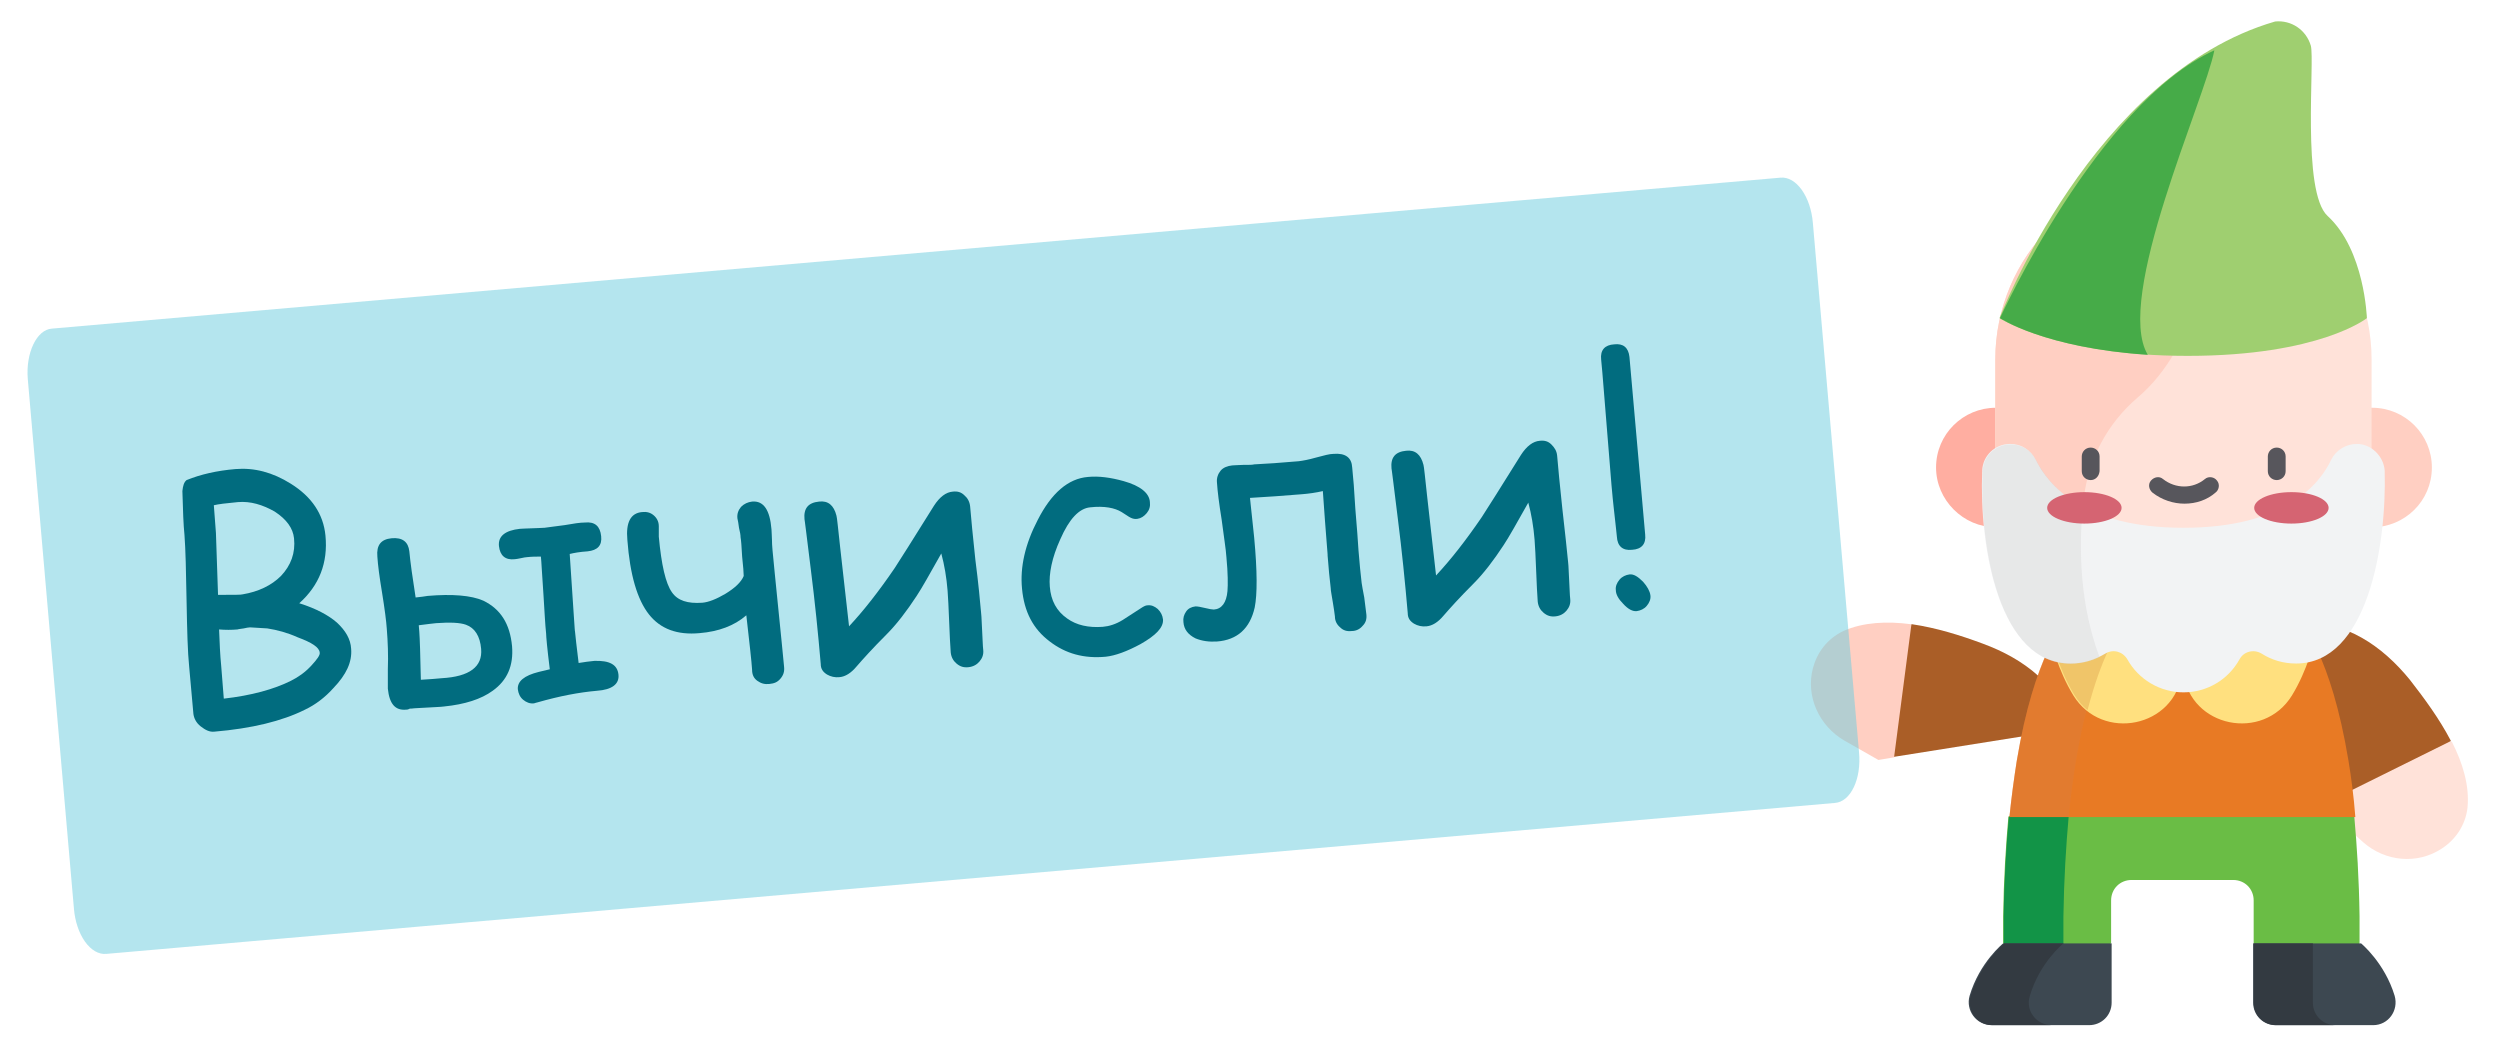 <?xml version="1.0" encoding="utf-8"?>
<!-- Generator: Adobe Illustrator 20.1.0, SVG Export Plug-In . SVG Version: 6.00 Build 0)  -->
<svg version="1.1" id="Слой_1" xmlns="http://www.w3.org/2000/svg" xmlns:xlink="http://www.w3.org/1999/xlink" x="0px" y="0px"
	 viewBox="0 0 477 201.4" style="enable-background:new 0 0 477 201.4;" xml:space="preserve">
<style type="text/css">
	.st0{fill:#FFCFC2;}
	.st1{fill:#FFE2D9;}
	.st2{fill:#AA5E27;}
	.st3{fill:#6ABD45;}
	.st4{fill:#129447;}
	.st5{fill:#E87A24;}
	.st6{opacity:0.41;fill:#D97C40;enable-background:new    ;}
	.st7{fill:#3D4851;}
	.st8{fill:#333A41;}
	.st9{fill:#FFE07F;}
	.st10{opacity:0.34;fill:#D5903E;enable-background:new    ;}
	.st11{fill:#FFAEA1;}
	.st12{fill:#57565C;}
	.st13{fill:#9FCF70;}
	.st14{fill:#F2F3F4;}
	.st15{fill:#46AB48;}
	.st16{opacity:0.3;fill:#CCCCCC;enable-background:new    ;}
	.st17{fill:#D56472;}
	.st18{opacity:0.52;fill:#71CDE0;enable-background:new    ;}
	.st19{fill:#016C7F;}
</style>
<g>
	<path class="st0" d="M361.4,144.5l-3,0.5l-6.5-3.7c-4.8-2.8-7.4-8.4-6-13.8c0.8-3,2.7-5.6,5.8-7.1c3.8-1.7,8.4-1.9,12.9-1.3
		l6.1,12.2L361.4,144.5z"/>
	<path class="st1" d="M444.8,152.7l0.5,3l5.6,5c4.2,3.7,10.3,4.3,15,1.2c2.6-1.7,4.5-4.4,4.9-7.8c0.4-4.2-0.9-8.5-3-12.6l-13.5-1.8
		L444.8,152.7z"/>
	<path class="st2" d="M395.3,139l-33.9,5.4l3.3-25.3h0.1c4.7,0.7,9.2,2.1,13.5,3.7C386.2,125.7,392.9,130.8,395.3,139z"/>
	<path class="st2" d="M438.9,118.8l5.9,33.9l22.8-11.3v-0.1c-2.2-4.2-5-8-7.8-11.6C454.5,123.2,447.5,118.4,438.9,118.8z"/>
	<path class="st3" d="M430,180v-8.2c0-2.2-1.7-3.9-3.9-3.9h-19.4c-2.2,0-3.9,1.7-3.9,3.9v8.2l-13.6,7.8l-7-7.8c0-1.7,0-3.3,0-5v-0.1
		c0.1-7.1,0.5-13.5,1-19.1l33-5.4l33,5.4c0.5,5.6,0.9,11.8,1,19v0.2c0,1.6,0,3.3,0,5l-5.8,7.8L430,180z"/>
	<path class="st4" d="M393.7,180c0-1.7,0-3.3,0-5v-0.1c0.1-7.1,0.5-13.5,1-19.1l27.3-4.5l-5.7-0.9l-33,5.4c-0.5,5.6-0.9,11.8-1,19.1
		v0.1c0,1.6,0,3.3,0,5l7,7.8l7.4-4.3L393.7,180z"/>
	<path class="st5" d="M448.1,145.2c-3.4-20.6-9.1-26.3-9.1-26.3h-45.1c0,0-5.7,5.9-9.1,26.3c-0.5,3.2-1,6.8-1.4,10.7h66
		C449.1,151.9,448.6,148.3,448.1,145.2z"/>
	<path class="st6" d="M405.3,118.8h-11.4c0,0-5.7,5.9-9.1,26.3c-0.5,3.2-1,6.8-1.4,10.7h11.3c0.4-4,0.9-7.5,1.4-10.7
		C399.5,124.6,405.3,118.8,405.3,118.8z"/>
	<path class="st7" d="M402.9,180v11.3c0,2.4-1.9,4.3-4.3,4.3H380c-2.9,0-5-2.8-4.2-5.6c1.9-6.4,6.4-10,6.4-10H402.9L402.9,180z"/>
	<path class="st8" d="M387.3,190c1.9-6.4,6.4-10,6.4-10h-11.3c0,0-4.5,3.7-6.4,10c-0.8,2.8,1.2,5.6,4.2,5.6h11.3
		C388.5,195.6,386.4,192.8,387.3,190z"/>
	<path class="st7" d="M452.8,195.6h-18.6c-2.4,0-4.3-1.9-4.3-4.3V180h20.6c0,0,4.5,3.7,6.4,10C457.7,192.8,455.7,195.6,452.8,195.6z
		"/>
	<path class="st8" d="M441.3,191.3V180H430v11.3c0,2.4,1.9,4.3,4.3,4.3h11.3C443.2,195.6,441.3,193.7,441.3,191.3z"/>
	<path class="st9" d="M428.9,118.8l-12.4,9c0,0.2,0,0.4,0.1,0.6c1.3,10.4,15.2,13.2,20.7,4.3c3-4.9,4.2-10.2,4.2-10.2L428.9,118.8z"
		/>
	<path class="st9" d="M404,118.8l12.4,9c0,0.2,0,0.4-0.1,0.6c-1.3,10.4-15.2,13.2-20.7,4.3c-3-4.9-4.2-10.2-4.2-10.2L404,118.8z"/>
	<path class="st10" d="M391.6,122.4c0,0.1,1.3,5.5,4.2,10.2c0.7,1.1,1.5,2.1,2.5,2.9c2.6-10,5.5-14.6,6.7-16.1l-0.8-0.6L391.6,122.4
		L391.6,122.4z"/>
	<path class="st11" d="M392.2,89.2c0,6.4-5.2,11.4-11.4,11.4s-11.4-5.2-11.4-11.4c0-6.4,5.2-11.4,11.4-11.4S392.2,82.9,392.2,89.2z"
		/>
	<path class="st0" d="M464,89.2c0,6.4-5.2,11.4-11.4,11.4c-6.4,0-11.4-5.2-11.4-11.4c0-6.4,5.2-11.4,11.4-11.4
		C458.9,77.8,464,82.9,464,89.2z"/>
	<path class="st1" d="M416.6,123.2c-19.8,0-35.9-16.2-35.9-35.9V68.6c0-19.8,16.2-35.9,35.9-35.9c19.8,0,35.9,16.2,35.9,35.9v18.7
		C452.5,107,436.4,123.2,416.6,123.2z"/>
	<path class="st0" d="M416.6,32.7c-19.8,0-35.9,16.2-35.9,35.9v18.7c0,13.1,7.1,24.7,17.8,31c-1.8-8.2-1.7-16.6-0.9-23.2
		c0.8-7.4,4.5-14.3,10.2-19.2c11.6-9.7,15-29.3,15.9-42.4C421.5,32.9,419.1,32.7,416.6,32.7z"/>
	<g>
		<path class="st12" d="M434.4,91.6c-0.9,0-1.7-0.7-1.7-1.7v-2.8c0-0.9,0.7-1.7,1.7-1.7c0.9,0,1.7,0.7,1.7,1.7v2.8
			C436.1,90.9,435.3,91.6,434.4,91.6z"/>
		<path class="st12" d="M398.9,91.6c-0.9,0-1.7-0.7-1.7-1.7v-2.8c0-0.9,0.7-1.7,1.7-1.7c0.9,0,1.7,0.7,1.7,1.7v2.8
			C400.5,90.9,399.8,91.6,398.9,91.6z"/>
		<path class="st12" d="M416.8,96.1c-2.1,0-4.3-0.7-6.1-2.1c-0.7-0.6-0.9-1.6-0.3-2.3c0.6-0.7,1.6-0.9,2.3-0.3c2.4,1.9,5.7,1.9,8,0
			c0.7-0.6,1.8-0.4,2.3,0.3c0.6,0.7,0.4,1.8-0.3,2.3C421.1,95.4,419,96.1,416.8,96.1z"/>
	</g>
	<path class="st13" d="M381.5,60.7c0,0,17.8-46.5,52.6-56.6c3.1-0.3,5.9,1.6,6.8,4.6c0.8,2.8-1.8,27.9,3.2,32.5
		c7.1,6.5,7.5,19.5,7.5,19.5s-9,7.2-34.2,7.2C392.4,67.9,381.5,60.7,381.5,60.7z"/>
	<path class="st14" d="M449.7,84.7L449.7,84.7c-2.1,0-4,1.2-4.9,3c-2.2,4.7-8.9,13-28.2,13s-25.9-8.3-28.2-13c-0.9-1.8-2.7-3-4.8-3
		h-0.1c-2.8,0-5.2,2.2-5.3,5.1c-0.6,14.8,3.2,36.8,16.9,36.8c2.4,0,4.6-0.7,6.6-1.9c1.5-0.9,3.3-0.4,4.2,1.1
		c2.1,3.8,6.2,6.3,10.7,6.3c4.6,0,8.6-2.5,10.7-6.3c0.8-1.5,2.7-2,4.2-1.1c1.9,1.2,4.1,1.9,6.6,1.9c13.5,0,17.3-22.2,16.9-36.8
		C454.8,87,452.4,84.7,449.7,84.7z"/>
	<path class="st15" d="M422.5,9.6c-22.3,10.2-40.9,51.1-40.9,51.1s8.5,5.7,28.2,7C403.3,56.9,420.7,19,422.5,9.6z"/>
	<path class="st16" d="M400.6,125.4c-3.7-9.8-4-20.3-3.2-28.7c-5.2-2.8-7.6-6.5-8.9-8.9c-0.9-1.8-2.7-3-4.8-3h-0.1
		c-2.8,0-5.2,2.2-5.3,5.1c-0.6,14.8,3.2,36.8,16.9,36.8C397.1,126.6,398.9,126.2,400.6,125.4z"/>
	<ellipse class="st17" cx="437.2" cy="96.9" rx="7.1" ry="3"/>
	<ellipse class="st17" cx="397.7" cy="96.9" rx="7.1" ry="3"/>
</g>
<path class="st18" d="M350.1,153.2L20.3,182c-3,0.3-5.8-3.6-6.2-8.7l-8.8-101c-0.4-5,1.7-9.4,4.6-9.6l329.8-28.8
	c3-0.3,5.8,3.6,6.2,8.7l8.8,100.9C355.2,148.6,353.1,153,350.1,153.2z"/>
<g>
	<path class="st19" d="M58.2,135.4c-4.4,2.2-10.2,3.6-17.3,4.2c-0.9,0.1-1.7-0.3-2.6-1s-1.3-1.6-1.4-2.4l-0.8-8.9
		c-0.3-2.9-0.4-7.1-0.5-12.5c-0.1-5.8-0.2-10.1-0.4-12.7c-0.2-1.9-0.3-4.7-0.4-8.4c0.1-1,0.3-1.7,0.8-2.1c2.7-1.1,5.8-1.8,9.3-2.1
		c3.6-0.3,7.1,0.6,10.6,2.8c4,2.5,6.2,5.8,6.6,9.9c0.5,5.2-1.2,9.5-5,12.9c3.2,1,5.6,2.3,7.2,3.7c1.6,1.5,2.6,3.1,2.7,5
		c0.2,2.5-0.9,4.9-3.4,7.5C62,133.1,60.1,134.5,58.2,135.4z M51,119.9l-3.3-0.2c-0.3,0-0.7,0.1-1.2,0.2s-0.9,0.1-1.2,0.2
		c-1.1,0.1-2.3,0.1-3.5,0c0.1,2.6,0.2,4.9,0.4,6.9l0.5,6.3c5.3-0.6,9.6-1.8,12.8-3.4c1.4-0.7,2.7-1.6,3.9-2.9c1.1-1.2,1.7-2,1.6-2.5
		c-0.1-1-1.5-1.9-4.2-2.9C54.8,120.7,52.9,120.2,51,119.9z M45.4,95.8c-2.2,0.2-3.8,0.4-4.6,0.6l0.4,5.3l0.4,11.8
		c2.9,0,4.5,0,4.7-0.1c3-0.5,5.5-1.7,7.3-3.5c1.9-2,2.8-4.4,2.5-7.2c-0.2-1.9-1.4-3.6-3.7-5.1C50.1,96.3,47.8,95.6,45.4,95.8z"/>
	<path class="st19" d="M97.7,123.3c0.3,3.7-0.9,6.5-3.7,8.5c-2.2,1.6-5.3,2.6-9.3,3c-0.7,0.1-1.7,0.1-3.1,0.2
		c-1.4,0.1-2.4,0.1-3.1,0.2c-0.1,0-0.2,0-0.3,0l-0.2,0.1c-0.2,0.1-0.4,0.1-0.5,0.1c-2.1,0.2-3.2-1.1-3.5-4c0-0.4,0-1.6,0-3.7
		c0.1-2.7,0-5.2-0.2-7.7c-0.1-1.5-0.4-3.8-0.9-6.9c-0.5-3-0.8-5.3-0.9-6.9c-0.2-2.2,0.7-3.3,2.7-3.5c2.1-0.2,3.2,0.7,3.4,2.5
		c0.2,2.1,0.6,5,1.2,8.8c1-0.1,1.7-0.2,2.3-0.3c4.7-0.4,8.3-0.1,10.6,0.9C95.5,116.2,97.3,119,97.7,123.3z M91.8,123.8
		c-0.2-2.4-1.2-4-2.9-4.6c-1.1-0.4-3-0.5-5.7-0.3c-0.8,0.1-1.9,0.2-3.3,0.4l0.1,1.2c0.1,1.3,0.2,4.4,0.3,9.2c1.7-0.1,3-0.2,4-0.3
		C89.6,129.1,92.1,127.2,91.8,123.8z M118,128.7c0.2,1.8-1.2,2.9-4.1,3.1c-3.4,0.3-7.1,1-11.3,2.2c-0.3,0.1-0.5,0.1-0.7,0.2
		c-0.8,0.1-1.5-0.2-2.1-0.7c-0.6-0.5-0.9-1.2-1-2c-0.1-1.5,1.2-2.6,4-3.3c0.5-0.1,1.2-0.3,2.1-0.5c-0.5-4-0.7-6.3-0.7-6.8
		c-0.2-1.8-0.3-4.3-0.5-7.3c-0.3-4.2-0.4-6.6-0.5-7.4c-0.8,0-1.7,0-2.6,0.1c-0.3,0-0.7,0.1-1.2,0.2c-0.5,0.1-1,0.2-1.2,0.2
		c-1.8,0.2-2.8-0.7-3-2.5c-0.2-1.9,1.2-3,4-3.3c0.5,0,1.3-0.1,2.3-0.1c1,0,1.8-0.1,2.4-0.1c0.9-0.1,2.1-0.3,3.8-0.5
		c1.7-0.3,3-0.5,3.9-0.5c1.9-0.2,2.9,0.7,3.1,2.6c0.2,1.8-0.7,2.7-2.6,2.9c-1.5,0.1-2.6,0.3-3.4,0.5c0.7,10.4,1,15.3,1,14.7
		c0.1,0.9,0.3,3,0.7,6.1c1.1-0.2,2.1-0.3,3-0.4C116.3,126,117.8,126.8,118,128.7z"/>
	<path class="st19" d="M149.6,127.2c0.1,0.9-0.1,1.6-0.7,2.3s-1.2,0.9-2.1,1c-0.9,0.1-1.6-0.1-2.3-0.6s-1-1.2-1-2.1
		c-0.1-1.6-0.5-5.1-1.1-10.4c-2.3,2-5.3,3.1-8.9,3.4c-4.3,0.4-7.5-0.8-9.7-3.6c-2.2-2.8-3.6-7.5-4.1-14.2c-0.3-3.3,0.6-5.1,2.8-5.3
		c0.9-0.1,1.6,0.1,2.2,0.6c0.6,0.5,1,1.2,1,2.1c0,0.2,0,0.6,0,1c0,0.4,0,0.8,0,1c0.5,5.4,1.3,8.9,2.5,10.6c1.1,1.6,3,2.2,5.8,2
		c1.2-0.1,2.7-0.7,4.4-1.7c1.8-1.1,3-2.2,3.5-3.4c0-0.6-0.1-1.8-0.3-3.7c-0.1-1.9-0.2-3.2-0.3-3.7c0-0.4-0.1-1-0.3-1.8
		c-0.1-0.8-0.2-1.4-0.3-1.8c-0.1-0.9,0.2-1.6,0.7-2.2c0.6-0.6,1.3-0.9,2.1-1c2.2-0.2,3.4,1.6,3.7,5.3c0,0.5,0.1,1.3,0.1,2.2
		c0,0.9,0.1,1.5,0.1,1.8c0.2,2.3,0.6,6,1.1,11.1S149.4,124.9,149.6,127.2z"/>
	<path class="st19" d="M187.2,117c0.1,0.8,0.1,2,0.2,3.5c0.1,1.6,0.1,2.7,0.2,3.5c0.1,0.9-0.2,1.6-0.7,2.2c-0.5,0.6-1.2,1-2.1,1.1
		c-0.9,0.1-1.6-0.1-2.3-0.7c-0.6-0.5-1-1.2-1.1-2.1c-0.1-1.3-0.2-3.3-0.3-5.9c-0.1-2.6-0.2-4.6-0.3-5.9c-0.2-2.5-0.6-4.9-1.2-7.1
		c-2.2,3.9-3.7,6.6-4.7,8.1c-1.9,2.9-3.8,5.4-5.8,7.4c-2.6,2.6-4.4,4.6-5.7,6.1c-1,1.2-2.1,1.9-3.2,2c-0.9,0.1-1.7-0.1-2.4-0.5
		c-0.8-0.5-1.2-1.1-1.2-2c-0.5-5.8-1.1-11.8-1.9-18.1c-0.8-6.5-1.2-9.7-1.2-9.5c-0.2-2.1,0.7-3.2,2.8-3.4c1.7-0.2,2.8,0.7,3.3,2.7
		c0.1,0.3,0.3,2.3,0.7,6l1.7,15.1c2.8-3,5.7-6.7,8.7-11.1c0.9-1.4,3.4-5.3,7.5-11.9c1.1-1.7,2.3-2.6,3.6-2.7
		c0.9-0.1,1.6,0.1,2.2,0.7c0.6,0.5,1,1.2,1.1,2.1c0.2,2.3,0.5,5.6,1,10.2C186.7,111.4,187,114.8,187.2,117z"/>
	<path class="st19" d="M211,125.3c-4.2,0.4-7.7-0.6-10.7-2.9c-3.2-2.4-4.9-5.7-5.3-10.1c-0.4-4.1,0.6-8.5,3-13.1
		c2.6-5.1,5.8-7.9,9.6-8.2c2-0.2,4.3,0.1,6.8,0.8c3.2,0.9,4.9,2.3,5,4c0.1,0.8-0.1,1.5-0.6,2.1s-1.1,1-1.8,1.1
		c-0.6,0.1-1.1-0.1-1.6-0.4c-0.5-0.3-0.9-0.6-1.4-0.9c-1.3-0.8-3.3-1.2-6-0.9c-2.1,0.2-4,2.2-5.7,6.1c-1.6,3.5-2.2,6.6-2,9
		c0.2,2.7,1.3,4.7,3.3,6.1c1.8,1.3,4.1,1.8,6.8,1.6c1.2-0.1,2.5-0.5,3.8-1.3l3.4-2.2c0.6-0.4,1-0.6,1.3-0.6c0.8-0.1,1.4,0.2,2,0.7
		c0.6,0.6,0.9,1.2,1,2c0.1,1.5-1.3,3-4.3,4.7C215,124.3,212.8,125.1,211,125.3z"/>
	<path class="st19" d="M260.7,117.2c0.1,0.9-0.1,1.6-0.7,2.2c-0.5,0.6-1.2,1-2.1,1c-0.9,0.1-1.6-0.1-2.2-0.7c-0.6-0.5-1-1.2-1-2.1
		c-0.1-0.7-0.2-1.6-0.4-2.7c-0.2-1.3-0.4-2.2-0.4-2.7c-0.2-1.6-0.4-3.7-0.6-6.3c0.1,0.6-0.3-3.5-0.9-12.2c-1.3,0.3-2.7,0.5-4,0.6
		c-3.4,0.3-6.7,0.5-9.9,0.7c0.1,0.8,0.2,2.1,0.4,3.8s0.3,3,0.4,3.8c0.6,6.4,0.6,10.8,0.1,13.3c-0.9,4-3.3,6.2-7.2,6.5
		c-1.5,0.1-2.9-0.1-4.1-0.6c-1.4-0.7-2.2-1.7-2.3-3.1c-0.1-0.8,0.1-1.4,0.5-2c0.4-0.6,1-0.9,1.8-1c0.4,0,1,0.1,1.8,0.3
		c0.8,0.2,1.4,0.3,1.7,0.3c1.5-0.1,2.4-1.3,2.6-3.5c0.1-1.2,0.1-3.4-0.2-6.5c-0.1-1.6-0.5-3.9-0.9-7.1c-0.5-3.1-0.8-5.5-0.9-7.1
		c-0.1-0.9,0.2-1.7,0.7-2.3s1.3-0.9,2.2-1c0.5,0,1.2-0.1,2.1-0.1c1.1,0,1.8,0,2.1-0.1c2.2-0.1,5.1-0.3,8.5-0.6
		c0.8-0.1,1.9-0.3,3.3-0.7c1.5-0.4,2.6-0.7,3.3-0.7c2.3-0.2,3.5,0.7,3.6,2.6c0.2,1.8,0.4,4.4,0.6,7.9c0.3,3.5,0.5,6.2,0.6,7.9
		c0.2,2.5,0.4,4.5,0.6,6.2c0.1,0.5,0.2,1.4,0.5,2.8C260.5,115.5,260.6,116.5,260.7,117.2z"/>
	<path class="st19" d="M299.2,107.3c0.1,0.8,0.1,2,0.2,3.5c0.1,1.6,0.1,2.7,0.2,3.5c0.1,0.9-0.2,1.6-0.7,2.2c-0.5,0.6-1.2,1-2.1,1.1
		c-0.9,0.1-1.6-0.1-2.3-0.7c-0.6-0.5-1-1.2-1.1-2.1c-0.1-1.3-0.2-3.3-0.3-5.9c-0.1-2.6-0.2-4.6-0.3-5.9c-0.2-2.5-0.6-4.9-1.2-7.1
		c-2.2,3.9-3.7,6.6-4.7,8.1c-1.9,2.9-3.8,5.4-5.8,7.4c-2.6,2.6-4.4,4.6-5.7,6.1c-1,1.2-2.1,1.9-3.2,2c-0.9,0.1-1.7-0.1-2.4-0.5
		c-0.8-0.5-1.2-1.1-1.2-2c-0.5-5.8-1.1-11.8-1.9-18.1c-0.8-6.5-1.2-9.7-1.2-9.5c-0.2-2.1,0.7-3.2,2.8-3.4c1.7-0.2,2.8,0.7,3.3,2.7
		c0.1,0.3,0.3,2.3,0.7,6l1.7,15.1c2.8-3,5.7-6.7,8.7-11.1c0.9-1.4,3.4-5.3,7.5-11.9c1.1-1.7,2.3-2.6,3.6-2.7
		c0.9-0.1,1.6,0.1,2.2,0.7s1,1.2,1.1,2.1c0.2,2.3,0.5,5.6,1,10.2S299,105,299.2,107.3z"/>
	<path class="st19" d="M314.9,113.6c0.1,0.7-0.2,1.4-0.7,2c-0.5,0.6-1.2,0.9-1.9,1c-0.8,0.1-1.7-0.4-2.6-1.4
		c-0.9-0.9-1.4-1.8-1.4-2.6c-0.1-0.7,0.2-1.4,0.7-2s1.2-0.9,1.9-1c0.8-0.1,1.6,0.4,2.6,1.4C314.3,111.9,314.8,112.8,314.9,113.6z
		 M310.9,68.1l3,33.9c0.2,1.8-0.7,2.8-2.5,2.9c-1.8,0.2-2.8-0.7-2.9-2.5c-0.1-0.8-0.2-2.1-0.4-3.7c-0.2-1.6-0.3-2.9-0.4-3.7
		c-0.3-2.9-0.6-7.4-1.1-13.2c-0.5-5.9-0.8-10.3-1.1-13.2c-0.2-1.8,0.7-2.8,2.5-2.9C309.7,65.5,310.7,66.3,310.9,68.1z"/>
</g>
</svg>
